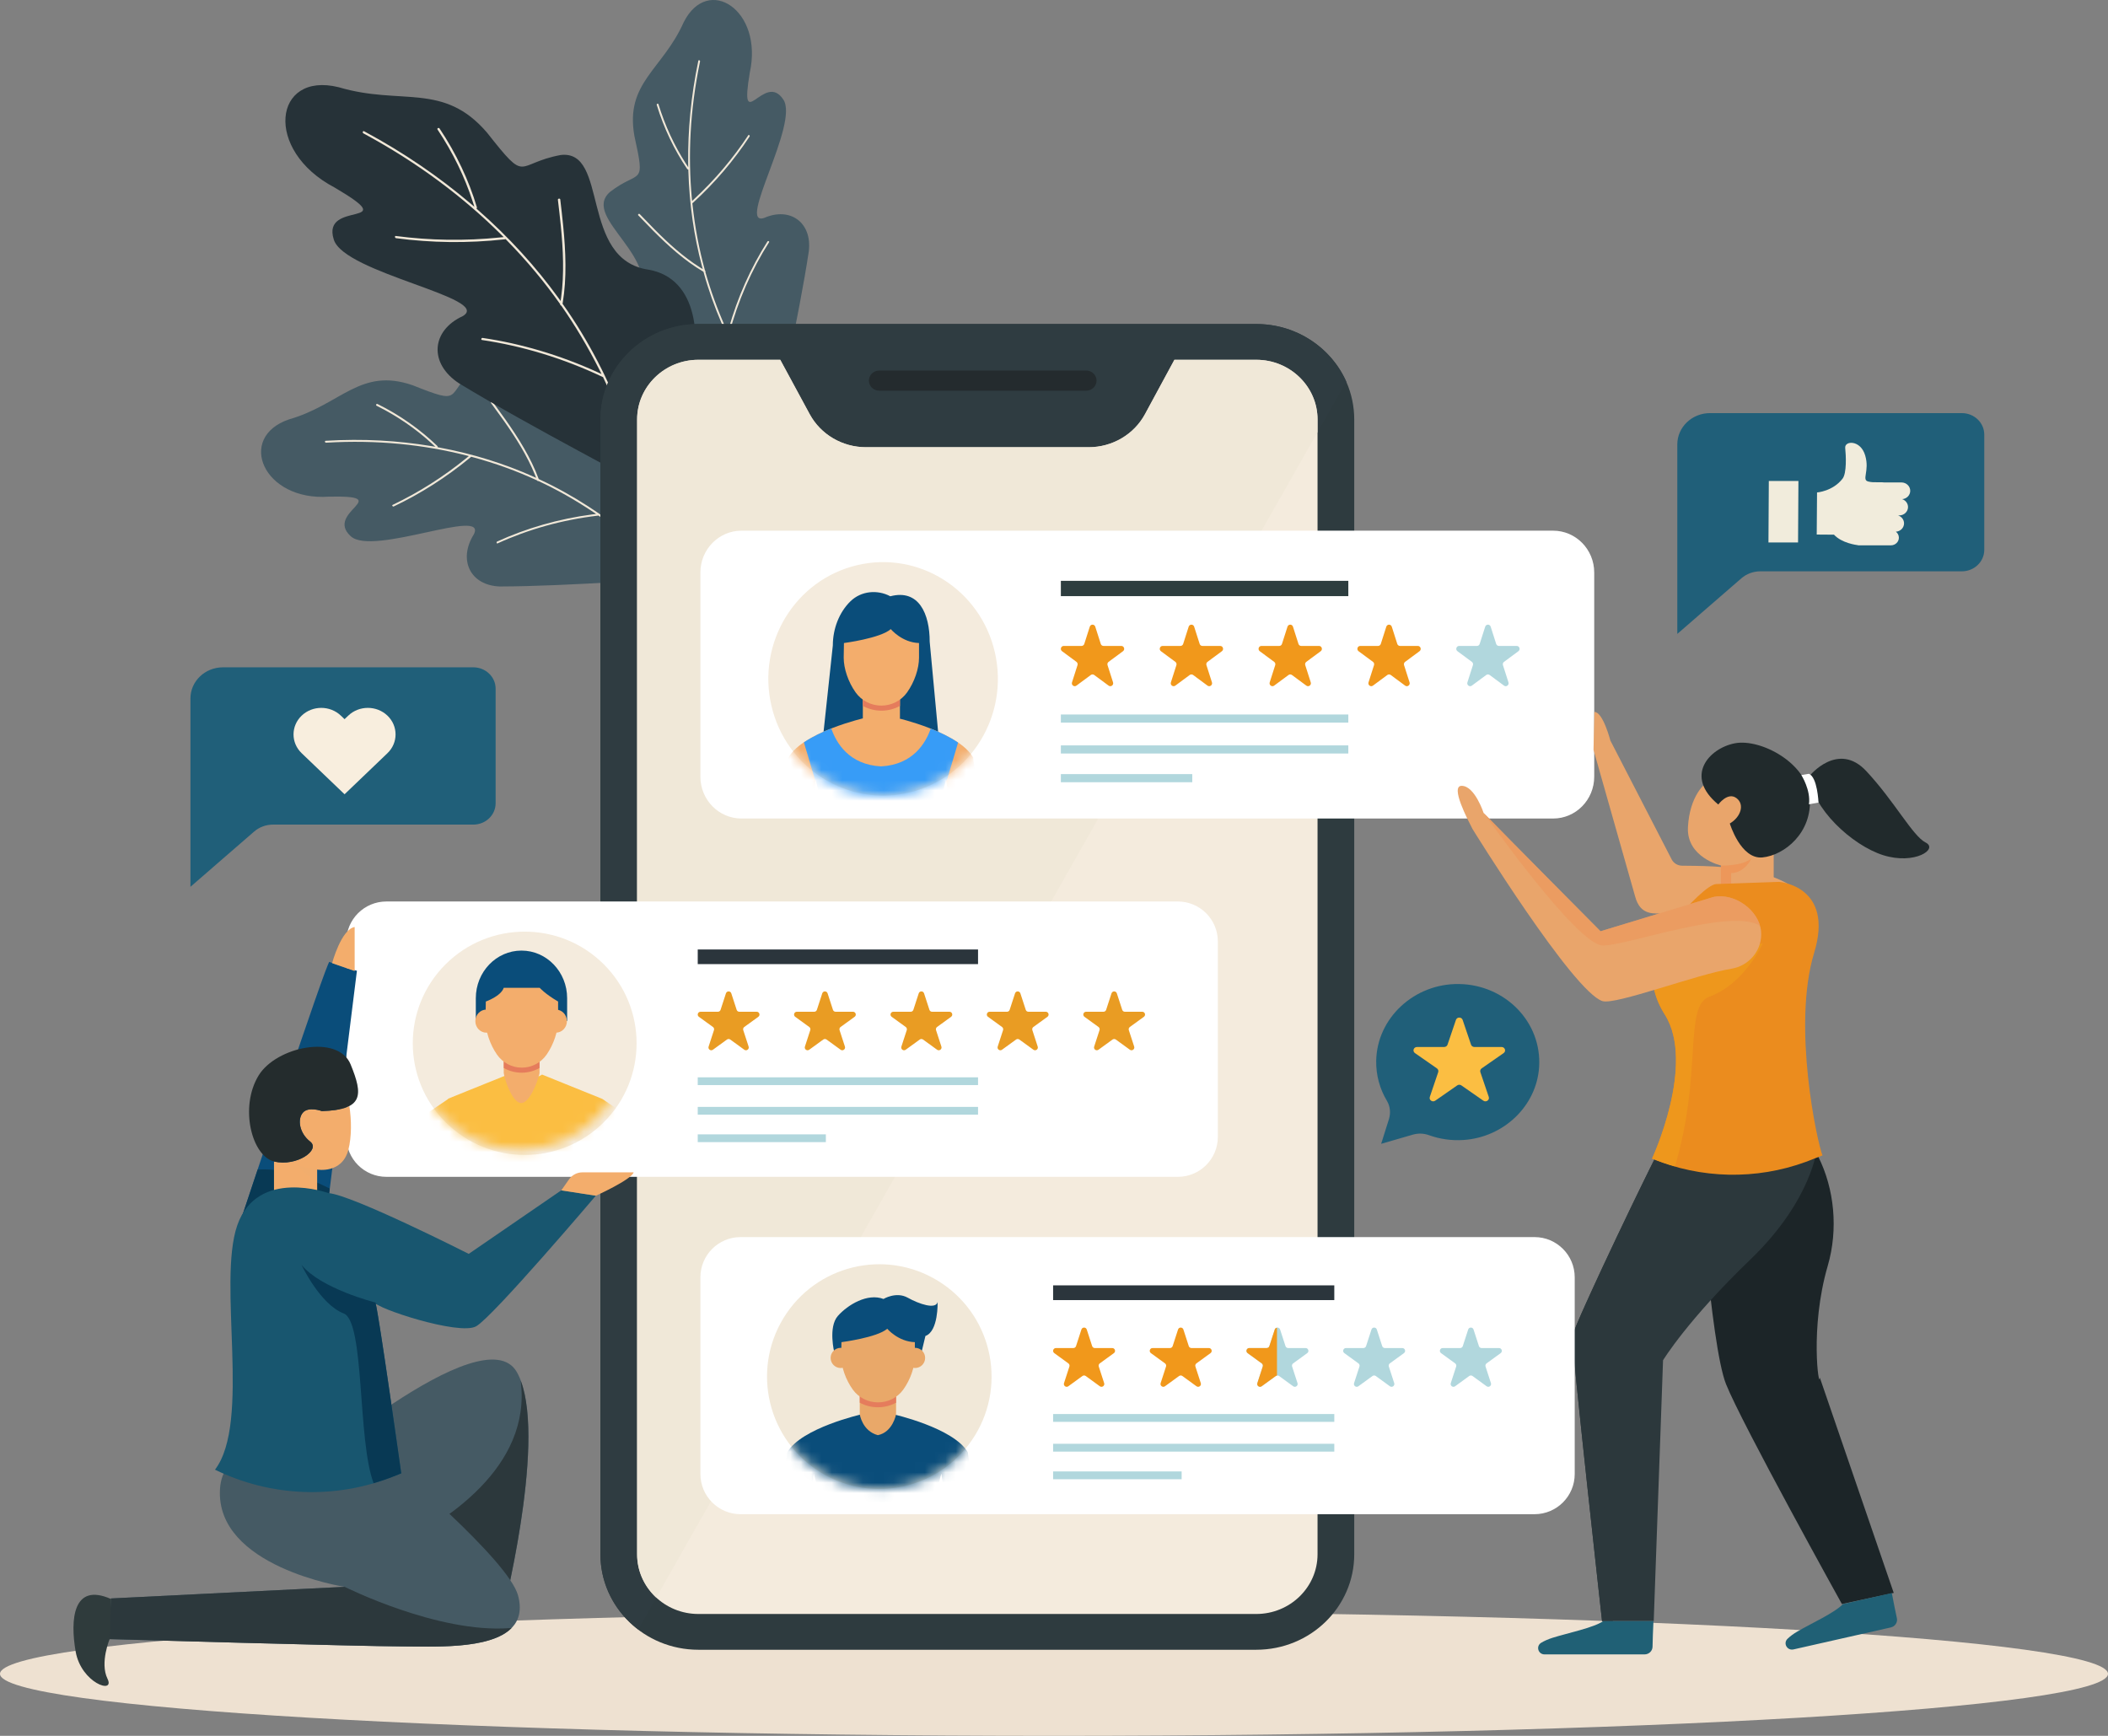 <svg width="204" height="168" viewBox="0 0 204 168" fill="none" xmlns="http://www.w3.org/2000/svg">
<rect x="0" y="0" width="204" height="168" fill="#808080" stroke="none"/>
<path d="M204 162C204 158.687 158.333 156 102 156C45.667 156 0 158.686 0 162C0 165.314 45.667 168 102 168C158.333 168 204 165.314 204 162Z" fill="#EEE1D1"/>
<path d="M75.248 40.29C75.273 40.257 70.947 39.986 67.021 38.095C63.11 36.33 59.599 32.944 61.584 29.601C64.518 25.02 56.175 21.14 59.012 18.592C61.9 16.333 62.505 18.203 61.393 13.152C60.477 7.995 64.12 6.757 66.169 2.144C68.511 -2.497 73.892 0.975 72.56 7.031C71.513 13.28 73.989 6.825 75.81 9.643C77.361 11.97 71.25 21.998 73.954 21.09C76.453 19.994 78.606 21.521 78.272 24.322C77.299 30.774 75.125 40.162 75.248 40.29Z" fill="#455A64"/>
<path d="M77.232 42.928C77.203 42.929 77.18 42.918 77.158 42.894C73.802 39.073 69.977 33.19 68.092 26.355C68.087 26.337 68.082 26.319 68.077 26.302C68.062 26.293 68.046 26.283 68.031 26.274C66.281 25.247 64.696 23.822 63.22 22.336C62.733 21.846 62.25 21.345 61.768 20.842C61.74 20.813 61.735 20.789 61.752 20.758C61.775 20.712 61.83 20.679 61.878 20.699C61.889 20.704 61.901 20.712 61.912 20.724C62.383 21.215 62.854 21.706 63.33 22.185C64.69 23.556 66.145 24.879 67.74 25.881C67.829 25.937 67.917 25.992 68.006 26.047C67.978 25.943 67.95 25.839 67.922 25.734C67.167 22.857 66.711 19.817 66.615 16.508C66.614 16.478 66.613 16.449 66.613 16.42L66.537 16.386C66.52 16.378 66.512 16.371 66.504 16.36C65.254 14.514 64.247 12.414 63.557 10.158C63.545 10.118 63.551 10.089 63.577 10.065C63.609 10.033 63.66 10.024 63.692 10.044C63.707 10.055 63.718 10.071 63.726 10.096C64.357 12.162 65.259 14.101 66.371 15.829C66.449 15.95 66.527 16.07 66.605 16.189C66.602 16.043 66.6 15.898 66.598 15.752C66.566 12.622 66.855 9.366 67.58 5.884C67.589 5.842 67.607 5.835 67.614 5.832C67.639 5.82 67.678 5.827 67.707 5.848C67.741 5.872 67.754 5.907 67.745 5.952C66.76 10.699 66.576 15.097 66.952 19.192C66.96 19.278 66.968 19.364 66.977 19.45C67.037 19.394 67.098 19.337 67.159 19.281C69.208 17.382 70.951 15.307 72.419 13.084C72.436 13.058 72.453 13.046 72.488 13.064C72.517 13.079 72.542 13.109 72.55 13.14C72.558 13.168 72.553 13.193 72.537 13.218C71.019 15.523 69.207 17.668 67.063 19.625C67.043 19.641 67.023 19.657 67.003 19.673C67.006 19.698 67.008 19.724 67.011 19.749C67.256 22.044 67.663 24.142 68.214 26.142C68.218 26.154 68.221 26.166 68.224 26.178C68.233 26.186 68.241 26.195 68.25 26.203C68.272 26.226 68.279 26.253 68.271 26.287C68.268 26.298 68.265 26.311 68.262 26.322C68.265 26.334 68.269 26.346 68.272 26.358C68.771 28.12 69.417 29.931 70.278 31.855C70.325 31.96 70.372 32.065 70.42 32.17C70.45 32.06 70.481 31.951 70.511 31.841C71.378 28.752 72.67 25.883 74.269 23.371C74.292 23.335 74.325 23.322 74.368 23.334C74.4 23.343 74.427 23.364 74.436 23.387C74.441 23.398 74.444 23.415 74.426 23.444C72.744 26.088 71.408 29.116 70.547 32.37C70.543 32.386 70.539 32.401 70.535 32.417C70.541 32.432 70.548 32.447 70.555 32.462C72.122 35.792 74.209 39.201 77.312 42.803C77.341 42.836 77.333 42.855 77.329 42.865C77.313 42.898 77.272 42.925 77.232 42.928Z" fill="#F1E8D8"/>
<path d="M65.102 56.07C65.064 56.092 65.526 51.504 64.275 47.085C63.15 42.7 60.314 38.484 56.586 40.05C51.443 42.419 48.927 33.05 45.861 35.633C43.079 38.315 44.873 39.242 39.939 37.288C34.866 35.522 32.991 39.157 27.965 40.59C22.861 42.328 25.467 48.522 31.834 48.067C38.349 47.94 31.381 49.535 33.93 51.887C36.025 53.88 47.233 49.021 45.852 51.721C44.317 54.175 45.498 56.676 48.395 56.761C55.103 56.744 64.993 55.921 65.102 56.07Z" fill="#455A64"/>
<path d="M67.437 58.572C67.444 58.543 67.436 58.516 67.415 58.49C64.111 54.367 58.796 49.434 52.186 46.388C52.169 46.38 52.152 46.372 52.135 46.364C52.128 46.347 52.122 46.329 52.115 46.312C51.371 44.313 50.195 42.425 48.939 40.643C48.525 40.055 48.099 39.471 47.671 38.885C47.647 38.851 47.624 38.843 47.588 38.855C47.539 38.872 47.495 38.925 47.508 38.978C47.511 38.991 47.518 39.004 47.527 39.017C47.946 39.589 48.362 40.16 48.768 40.735C49.927 42.377 51.021 44.112 51.766 45.945C51.807 46.046 51.849 46.148 51.889 46.25C51.788 46.204 51.687 46.158 51.586 46.113C48.796 44.872 45.791 43.919 42.452 43.302C42.422 43.297 42.393 43.291 42.364 43.286L42.343 43.201C42.337 43.183 42.332 43.173 42.321 43.163C40.662 41.562 38.703 40.177 36.533 39.101C36.495 39.082 36.465 39.084 36.436 39.107C36.399 39.136 36.382 39.189 36.396 39.224C36.404 39.242 36.419 39.256 36.442 39.268C38.43 40.253 40.243 41.503 41.806 42.94C41.915 43.041 42.023 43.141 42.131 43.242C41.983 43.216 41.836 43.191 41.689 43.167C38.521 42.645 35.17 42.442 31.516 42.661C31.472 42.664 31.461 42.682 31.457 42.688C31.441 42.713 31.442 42.755 31.458 42.789C31.477 42.829 31.51 42.847 31.556 42.845C36.538 42.549 41.029 43.042 45.117 44.075C45.203 44.096 45.288 44.118 45.374 44.141C45.307 44.196 45.24 44.251 45.172 44.305C42.897 46.163 40.497 47.67 37.993 48.867C37.964 48.881 37.949 48.897 37.961 48.936C37.971 48.969 37.998 48.999 38.028 49.014C38.054 49.026 38.081 49.026 38.109 49.012C40.705 47.776 43.187 46.206 45.537 44.259C45.557 44.24 45.576 44.222 45.596 44.203C45.621 44.209 45.646 44.216 45.671 44.223C47.957 44.838 50.015 45.593 51.949 46.483C51.961 46.489 51.972 46.494 51.983 46.499C51.99 46.51 51.998 46.52 52.005 46.53C52.023 46.557 52.05 46.568 52.085 46.565C52.098 46.564 52.11 46.562 52.123 46.561C52.134 46.567 52.146 46.572 52.157 46.577C53.86 47.375 55.586 48.337 57.39 49.541C57.489 49.607 57.587 49.673 57.685 49.739C57.569 49.754 57.453 49.769 57.337 49.784C54.057 50.213 50.928 51.124 48.109 52.412C48.068 52.43 48.05 52.464 48.054 52.511C48.058 52.545 48.075 52.577 48.097 52.591C48.106 52.597 48.124 52.603 48.156 52.589C51.123 51.234 54.42 50.302 57.868 49.904C57.884 49.902 57.901 49.9 57.917 49.898C57.931 49.908 57.945 49.918 57.959 49.927C61.069 52.093 64.171 54.815 67.296 58.637C67.324 58.672 67.345 58.666 67.355 58.664C67.392 58.653 67.428 58.614 67.437 58.572Z" fill="#F1E8D8"/>
<path d="M62.172 47.053C62.12 47.05 65.302 42.893 66.608 37.812C68.025 32.845 67.566 26.953 62.778 26.103C56.047 25.132 58.959 14.445 54.256 15.002C49.791 15.836 51.105 17.876 47.139 12.845C42.917 7.908 38.831 10.242 32.772 8.44C26.455 6.881 25.508 14.545 32.38 18.149C39.212 22.166 31.046 19.286 32.303 23.187C33.302 26.451 47.791 28.861 44.768 30.602C41.729 32.007 41.481 35.182 44.435 37.107C51.404 41.352 62.147 46.839 62.172 47.053Z" fill="#263238"/>
<path d="M63.12 50.965C63.145 50.94 63.153 50.909 63.146 50.871C62.148 44.773 59.542 36.61 54.481 29.455C54.468 29.436 54.455 29.418 54.441 29.399C54.445 29.378 54.448 29.356 54.452 29.335C54.858 26.924 54.75 24.346 54.498 21.819C54.415 20.986 54.318 20.148 54.219 19.308C54.213 19.26 54.194 19.237 54.151 19.227C54.09 19.212 54.012 19.236 53.995 19.295C53.99 19.309 53.989 19.326 53.991 19.345C54.089 20.166 54.184 20.985 54.266 21.799C54.499 24.129 54.613 26.508 54.306 28.757C54.289 28.882 54.272 29.007 54.254 29.131C54.177 29.022 54.098 28.914 54.02 28.806C51.859 25.829 49.303 22.996 46.203 20.276C46.175 20.252 46.148 20.228 46.121 20.204L46.149 20.108C46.155 20.087 46.154 20.073 46.15 20.057C45.372 17.45 44.157 14.863 42.54 12.44C42.512 12.397 42.479 12.38 42.435 12.383C42.38 12.388 42.331 12.428 42.325 12.472C42.322 12.494 42.329 12.517 42.347 12.543C43.828 14.762 44.973 17.127 45.747 19.514C45.801 19.68 45.854 19.847 45.906 20.013C45.768 19.895 45.63 19.777 45.491 19.659C42.512 17.14 39.157 14.814 35.237 12.704C35.191 12.679 35.169 12.689 35.16 12.693C35.129 12.708 35.105 12.748 35.102 12.791C35.099 12.842 35.121 12.881 35.171 12.908C40.512 15.787 44.88 19.119 48.512 22.718C48.588 22.794 48.664 22.869 48.74 22.946C48.637 22.956 48.535 22.966 48.433 22.977C44.98 23.333 41.602 23.271 38.299 22.839C38.261 22.834 38.236 22.84 38.226 22.885C38.217 22.924 38.227 22.97 38.25 23.004C38.27 23.032 38.298 23.048 38.335 23.053C41.755 23.503 45.254 23.559 48.84 23.162C48.871 23.157 48.903 23.151 48.934 23.145C48.956 23.168 48.978 23.19 49 23.213C51.009 25.262 52.699 27.302 54.18 29.395C54.189 29.407 54.198 29.419 54.206 29.432C54.208 29.446 54.209 29.46 54.21 29.476C54.214 29.513 54.235 29.542 54.273 29.56C54.287 29.567 54.301 29.574 54.315 29.581C54.324 29.594 54.332 29.606 54.341 29.619C55.637 31.475 56.861 33.504 58.023 35.819C58.086 35.945 58.15 36.072 58.212 36.198C58.083 36.138 57.954 36.079 57.825 36.02C54.169 34.352 50.387 33.247 46.704 32.706C46.651 32.698 46.613 32.718 46.59 32.768C46.573 32.803 46.572 32.845 46.586 32.871C46.593 32.884 46.607 32.901 46.649 32.907C50.526 33.479 54.494 34.67 58.304 36.475C58.323 36.484 58.341 36.492 58.359 36.501C58.367 36.519 58.377 36.537 58.385 36.555C60.335 40.632 61.948 45.244 62.938 50.936C62.947 50.988 62.972 50.996 62.984 51C63.026 51.015 63.086 50.999 63.12 50.965Z" fill="#F1E8D8"/>
<path d="M121.574 31.361H67.584C62.347 31.361 58.102 35.497 58.102 40.599V150.429C58.102 155.531 62.347 159.667 67.584 159.667H121.574C126.811 159.667 131.056 155.531 131.056 150.429V40.598C131.056 35.496 126.811 31.361 121.574 31.361Z" fill="#2E3B3F"/>
<path d="M121.581 31.361H67.592C62.355 31.361 58.109 35.497 58.109 40.599V150.429C58.109 153.389 59.545 156.018 61.769 157.709L130.284 36.933C128.828 33.656 125.481 31.361 121.581 31.361Z" fill="#2F3C41"/>
<path d="M105.117 35.861H85.087C84.537 35.861 84.086 36.3 84.086 36.837C84.086 37.373 84.537 37.812 85.087 37.812H105.117C105.668 37.812 106.118 37.373 106.118 36.837C106.118 36.3 105.667 35.861 105.117 35.861Z" fill="#242B2E"/>
<path d="M121.575 34.822H113.653L110.803 40.085C109.737 42.052 107.642 43.283 105.358 43.283H83.802C81.519 43.283 79.424 42.052 78.358 40.085L75.508 34.822H67.585C64.316 34.822 61.656 37.414 61.656 40.598V150.429C61.656 153.614 64.316 156.205 67.585 156.205H121.575C124.845 156.205 127.504 153.614 127.504 150.429V40.598C127.504 37.414 124.845 34.822 121.575 34.822Z" fill="#F4EBDD"/>
<path opacity="0.85" d="M127.505 40.599V41.818L63.511 154.623C62.37 153.564 61.656 152.078 61.656 150.426V40.599C61.656 37.413 64.318 34.82 67.583 34.82H75.508L78.356 40.086C79.426 42.054 81.517 43.283 83.805 43.283H105.361C107.644 43.283 109.735 42.054 110.805 40.086L113.653 34.82H121.577C124.843 34.82 127.505 37.413 127.505 40.599Z" fill="#F0E8D7"/>
<path d="M150.303 51.36H71.757C69.561 51.36 67.781 53.171 67.781 55.404V75.175C67.781 77.408 69.561 79.219 71.757 79.219H150.303C152.499 79.219 154.279 77.408 154.279 75.175V55.404C154.278 53.17 152.499 51.36 150.303 51.36Z" fill="white"/>
<path d="M105.993 60.651L106.526 62.319C106.563 62.436 106.67 62.515 106.79 62.515H108.514C108.783 62.515 108.895 62.865 108.677 63.026L107.282 64.057C107.185 64.129 107.144 64.257 107.181 64.373L107.714 66.041C107.797 66.301 107.504 66.518 107.286 66.357L105.891 65.326C105.794 65.254 105.662 65.254 105.564 65.326L104.17 66.357C103.952 66.518 103.659 66.302 103.742 66.041L104.275 64.373C104.312 64.257 104.271 64.129 104.174 64.057L102.779 63.026C102.561 62.865 102.673 62.515 102.942 62.515H104.667C104.787 62.515 104.893 62.436 104.931 62.319L105.464 60.651C105.548 60.391 105.91 60.391 105.993 60.651Z" fill="#F1981B"/>
<path d="M115.563 60.651L116.096 62.319C116.133 62.436 116.24 62.515 116.36 62.515H118.084C118.354 62.515 118.465 62.865 118.247 63.026L116.853 64.057C116.755 64.129 116.715 64.257 116.752 64.373L117.285 66.041C117.367 66.301 117.075 66.518 116.857 66.357L115.462 65.326C115.364 65.254 115.233 65.254 115.135 65.326L113.74 66.357C113.523 66.518 113.23 66.302 113.313 66.041L113.845 64.373C113.882 64.257 113.842 64.129 113.745 64.057L112.349 63.026C112.132 62.865 112.244 62.515 112.512 62.515H114.236C114.357 62.515 114.464 62.436 114.501 62.319L115.033 60.651C115.118 60.391 115.48 60.391 115.563 60.651Z" fill="#F1981B"/>
<path d="M125.126 60.651L125.658 62.319C125.696 62.436 125.802 62.515 125.923 62.515H127.647C127.916 62.515 128.029 62.865 127.81 63.026L126.415 64.057C126.318 64.129 126.277 64.257 126.314 64.373L126.847 66.041C126.93 66.301 126.637 66.518 126.42 66.357L125.024 65.326C124.927 65.254 124.795 65.254 124.698 65.326L123.303 66.357C123.085 66.518 122.792 66.302 122.875 66.041L123.408 64.373C123.445 64.257 123.404 64.129 123.307 64.057L121.912 63.026C121.694 62.865 121.806 62.515 122.075 62.515H123.799C123.92 62.515 124.026 62.436 124.063 62.319L124.596 60.651C124.68 60.391 125.043 60.391 125.126 60.651Z" fill="#F1981B"/>
<path d="M134.688 60.651L135.22 62.319C135.258 62.436 135.364 62.515 135.484 62.515H137.209C137.478 62.515 137.59 62.865 137.372 63.026L135.977 64.057C135.88 64.129 135.839 64.257 135.876 64.373L136.409 66.041C136.492 66.301 136.199 66.518 135.982 66.357L134.586 65.326C134.489 65.254 134.357 65.254 134.26 65.326L132.865 66.357C132.648 66.518 132.354 66.302 132.438 66.041L132.97 64.373C133.007 64.257 132.967 64.129 132.87 64.057L131.474 63.026C131.257 62.865 131.369 62.515 131.637 62.515H133.362C133.482 62.515 133.589 62.436 133.626 62.319L134.159 60.651C134.243 60.391 134.605 60.391 134.688 60.651Z" fill="#F1981B"/>
<path d="M144.259 60.651L144.791 62.319C144.828 62.436 144.935 62.515 145.056 62.515H146.78C147.049 62.515 147.161 62.865 146.943 63.026L145.548 64.057C145.45 64.129 145.41 64.257 145.447 64.373L145.98 66.041C146.063 66.301 145.77 66.518 145.552 66.357L144.157 65.326C144.06 65.254 143.928 65.254 143.831 65.326L142.435 66.357C142.218 66.518 141.925 66.302 142.008 66.041L142.541 64.373C142.578 64.257 142.537 64.129 142.44 64.057L141.045 63.026C140.827 62.865 140.939 62.515 141.208 62.515H142.932C143.052 62.515 143.159 62.436 143.196 62.319L143.729 60.651C143.814 60.391 144.176 60.391 144.259 60.651Z" fill="#B1D7DD"/>
<path d="M130.483 69.15H102.664V69.936H130.483V69.15Z" fill="#B1D7DD"/>
<path d="M130.483 56.214H102.664V57.695H130.483V56.214Z" fill="#2D3D3F"/>
<path d="M130.483 72.141H102.664V72.926H130.483V72.141Z" fill="#B1D7DD"/>
<path d="M115.38 74.92H102.664V75.706H115.38V74.92Z" fill="#B1D7DD"/>
<path d="M87.992 76.701C93.964 75.279 97.673 69.203 96.276 63.128C94.879 57.053 88.904 53.281 82.931 54.702C76.959 56.123 73.25 62.2 74.647 68.275C76.044 74.349 82.019 78.122 87.992 76.701Z" fill="#F4EBDD"/>
<mask id="mask0_674_1764" style="mask-type:luminance" maskUnits="userSpaceOnUse" x="74" y="54" width="23" height="24">
<path d="M87.976 76.704C93.949 75.282 97.658 69.206 96.26 63.131C94.863 57.056 88.888 53.284 82.916 54.705C76.943 56.126 73.234 62.203 74.632 68.278C76.029 74.352 82.003 78.125 87.976 76.704Z" fill="white"/>
</mask>
<g mask="url(#mask0_674_1764)">
<path d="M90.946 72.549L89.971 62.111C89.971 59.438 88.939 56.979 86.158 57.709C84.901 57.039 83.336 57.194 82.308 58.189C81.22 59.243 80.597 60.845 80.597 62.461L79.508 72.608L90.946 72.549Z" fill="#0A4D7A"/>
<path d="M87.092 67.188V69.486C87.092 69.486 86.777 71.282 85.29 71.585C83.74 71.172 83.5 69.486 83.5 69.486V67.188H87.092Z" fill="#F3AD6C"/>
<path d="M87.092 66.858V68.321C86.548 68.62 85.931 68.781 85.296 68.781C84.661 68.781 84.045 68.62 83.5 68.321V66.858H87.092Z" fill="#E57C5C"/>
<path d="M88.936 62.234C87.285 62.187 86.204 60.887 86.204 60.887C85.198 61.777 81.672 62.234 81.672 62.234L81.648 63.649C81.648 64.716 82.091 66.012 82.799 67.009C83.376 67.82 84.309 68.29 85.293 68.29C86.277 68.29 87.21 67.82 87.786 67.009C88.495 66.012 88.937 64.716 88.937 63.649L88.936 62.234Z" fill="#F3AD6C"/>
<path d="M94.172 73.307C92.765 70.846 86.808 69.485 86.808 69.485L85.243 70.096L83.676 69.485C83.676 69.485 77.719 70.845 76.312 73.307L74.586 86.574L77.326 86.531L78.93 75.454C78.93 75.454 79.943 79.032 79.886 81.121C79.83 83.21 79.191 86.664 79.191 86.664H85.083H85.402H91.295C91.295 86.664 90.655 83.21 90.599 81.121C90.543 79.032 91.556 75.454 91.556 75.454L93.16 86.531L95.9 86.574L94.172 73.307Z" fill="#F3AD6C"/>
<path d="M90.068 70.516C89.593 71.897 88.366 74.008 85.26 74.173C82.145 74.008 80.919 71.883 80.447 70.503C79.537 70.861 78.587 71.312 77.797 71.847L78.867 75.454C78.884 75.481 78.899 75.517 78.915 75.548L78.928 75.454C78.928 75.454 78.973 75.612 79.04 75.872C79.052 75.912 79.062 75.955 79.073 75.998C79.351 77.077 79.928 79.529 79.885 81.122C79.829 83.211 79.189 86.665 79.189 86.665H85.082H85.401H91.293C91.293 86.665 90.654 83.211 90.598 81.122C90.542 79.032 91.555 75.454 91.555 75.454L91.577 75.607C91.602 75.553 91.626 75.499 91.653 75.454L92.718 71.869C91.93 71.33 90.981 70.877 90.068 70.516Z" fill="#379CF7"/>
</g>
<path d="M162.767 83.784C162.353 83.775 161.976 83.55 161.784 83.193L155.842 71.672C155.842 71.672 155.131 68.901 154.295 68.901L154.211 72.568L158.23 86.733C158.463 87.618 158.937 88.375 160.149 88.403C162.619 88.459 167.135 89.23 170.079 89.982C173.09 90.751 175.623 89.963 175.623 89.963C175.811 83.486 165.299 83.839 162.767 83.784Z" fill="#E9A56B"/>
<path d="M171.648 82.336V85.611H166.543V83.766C166.543 83.766 163.186 82.994 163.35 80.042C163.513 77.09 164.935 75.66 165.704 75.432C166.473 75.205 170.179 76.658 170.249 76.84C170.319 77.022 170.716 80.156 170.716 80.156L171.648 82.336Z" fill="#E9A56B"/>
<path d="M166.286 77.863C166.286 77.863 167.19 76.62 168.033 77.235C168.876 77.851 168.455 79.083 167.401 79.699C167.401 79.699 168.454 83.189 170.562 82.984C172.67 82.779 175.376 80.61 175.143 77.227C174.91 73.844 170.374 71.462 167.894 71.936C165.4 72.413 162.952 75.115 166.286 77.863Z" fill="#212A2C"/>
<path d="M175.117 75.092C175.117 75.092 177.868 71.686 180.618 74.638C183.369 77.59 185.094 80.906 186.353 81.542C187.612 82.177 185.281 83.721 182.25 82.768C179.22 81.814 175.303 78.181 175.117 75.092Z" fill="#212A2C"/>
<path d="M166.539 85.612V83.768C166.539 83.768 168.626 83.847 169.513 83.061C169.513 83.061 168.891 84.467 167.526 84.506V85.612H166.539Z" fill="#ED975A"/>
<path d="M164.303 111.814C164.303 111.814 165.506 130.132 167.037 133.966C168.568 137.8 178.249 155.242 178.249 155.242L183.265 154.166L176.112 133.327C176.057 134.605 175.107 128.597 176.877 122.517C177.915 118.949 177.515 115.056 175.963 111.945L163.43 111.813" fill="#1C2528"/>
<path d="M175.863 111.041C175.863 111.041 175.393 116.131 169.385 121.905C163.318 127.735 160.94 131.649 160.94 131.649L160.038 156.89H155.036C155.036 156.89 152.084 130.291 152.166 129.333C152.248 128.375 160.53 111.041 161.513 109.524C162.498 108.006 175.863 111.041 175.863 111.041Z" fill="#2C383C"/>
<path d="M172.174 85.349C172.174 85.349 177.539 85.739 175.563 92.218C173.404 99.301 175.879 110.652 176.371 111.824L174.763 112.448C169.944 114.212 164.612 114.1 159.875 112.135C159.875 112.135 164.139 102.975 161.105 98.183C159.154 95.1 159.729 91.99 162.007 89.236C163.483 87.453 165.344 85.594 166.079 85.561L172.174 85.349Z" fill="#EB8C1E"/>
<path d="M155.037 156.894H156.094L153.953 129.529C154.307 128.958 155.531 126.773 159.243 119.812C160.536 117.389 161.441 115.074 162.088 112.903C161.415 112.714 160.749 112.488 160.095 112.225C157.444 117.529 152.231 128.577 152.166 129.336C152.082 130.292 155.037 156.894 155.037 156.894Z" fill="#2C383C"/>
<path d="M165.426 96.459C162.92 97.363 164.782 103.848 162.088 112.9C161.339 112.687 160.6 112.435 159.875 112.134C159.875 112.134 164.139 102.975 161.105 98.182C160.144 96.663 159.798 95.137 159.965 93.65L170.599 91.296C170.599 91.296 168.833 95.23 165.426 96.459Z" fill="#EE971C"/>
<path d="M142.502 80.234C142.502 80.234 152.236 95.993 155.078 96.889C156.341 97.287 164.213 94.292 167.534 93.76C169.329 93.473 170.591 91.884 170.425 90.12C170.234 88.097 167.853 86.377 165.816 86.812L154.889 90.129C154.889 90.129 145.636 80.808 143.575 78.677C143.575 78.677 142.721 76.055 141.451 76.055C140.315 76.055 142.04 79.333 142.502 80.234Z" fill="#E9A56B"/>
<path d="M150.257 158.506C151.637 158.069 154.219 157.537 155.154 156.896H160.011C159.963 157.844 159.937 158.765 159.924 159.378C159.916 159.79 159.571 160.117 159.148 160.117H149.477C148.844 160.117 148.614 159.31 149.153 158.987C149.434 158.819 149.794 158.653 150.257 158.506Z" fill="#206075"/>
<path d="M173.951 157.894C175.194 157.164 177.585 156.077 178.347 155.246L183.079 154.177C183.252 155.111 183.441 156.014 183.57 156.614C183.657 157.017 183.397 157.412 182.986 157.505L173.565 159.634C172.949 159.774 172.537 159.039 172.987 158.606C173.221 158.38 173.534 158.139 173.951 157.894Z" fill="#206075"/>
<path opacity="0.58" d="M155.083 91.505C157.372 91.559 167.607 87.819 170.326 89.606C169.824 87.818 167.681 86.414 165.82 86.812L154.892 90.128C154.892 90.128 145.639 80.807 143.578 78.677C143.578 78.677 152.595 91.445 155.083 91.505Z" fill="#ED975A"/>
<path d="M175.043 74.891L174.328 75.016C174.328 75.016 175.252 76.476 175.059 77.842L175.983 77.674C175.983 77.674 175.886 75.184 175.043 74.891Z" fill="white"/>
<path d="M113.98 87.248H37.392C35.251 87.248 33.516 88.98 33.516 91.116V110.029C33.516 112.165 35.251 113.897 37.392 113.897H113.981C116.122 113.897 117.857 112.165 117.857 110.029V91.116C117.857 88.98 116.121 87.248 113.98 87.248Z" fill="white"/>
<path d="M70.77 96.138L71.289 97.733C71.326 97.845 71.43 97.92 71.547 97.92H73.228C73.49 97.92 73.599 98.255 73.387 98.409L72.026 99.395C71.931 99.464 71.892 99.586 71.928 99.698L72.447 101.293C72.528 101.542 72.243 101.749 72.03 101.596L70.671 100.609C70.575 100.541 70.447 100.541 70.352 100.609L68.992 101.596C68.78 101.749 68.494 101.543 68.575 101.293L69.094 99.698C69.13 99.586 69.091 99.464 68.996 99.395L67.635 98.409C67.423 98.255 67.532 97.92 67.794 97.92H69.475C69.593 97.92 69.697 97.845 69.733 97.733L70.253 96.138C70.336 95.889 70.689 95.889 70.77 96.138Z" fill="#E99C23"/>
<path d="M80.089 96.138L80.608 97.733C80.644 97.845 80.748 97.92 80.866 97.92H82.547C82.809 97.92 82.918 98.255 82.706 98.409L81.346 99.395C81.251 99.464 81.211 99.586 81.248 99.698L81.767 101.293C81.848 101.542 81.562 101.749 81.35 101.596L79.99 100.609C79.895 100.541 79.766 100.541 79.671 100.609L78.311 101.596C78.099 101.749 77.813 101.543 77.895 101.293L78.414 99.698C78.45 99.586 78.411 99.464 78.316 99.395L76.956 98.409C76.744 98.255 76.853 97.92 77.115 97.92H78.796C78.913 97.92 79.017 97.845 79.054 97.733L79.573 96.138C79.654 95.889 80.007 95.889 80.089 96.138Z" fill="#E99C23"/>
<path d="M89.424 96.138L89.944 97.733C89.98 97.845 90.084 97.92 90.201 97.92H91.883C92.145 97.92 92.254 98.255 92.042 98.409L90.682 99.395C90.587 99.464 90.547 99.586 90.584 99.698L91.103 101.293C91.184 101.542 90.898 101.749 90.686 101.596L89.326 100.609C89.231 100.541 89.102 100.541 89.008 100.609L87.648 101.596C87.436 101.749 87.15 101.543 87.231 101.293L87.751 99.698C87.787 99.586 87.747 99.464 87.652 99.395L86.292 98.409C86.08 98.255 86.189 97.92 86.451 97.92H88.132C88.25 97.92 88.353 97.845 88.39 97.733L88.909 96.138C88.99 95.889 89.343 95.889 89.424 96.138Z" fill="#E99C23"/>
<path d="M98.746 96.138L99.266 97.733C99.302 97.845 99.406 97.92 99.523 97.92H101.205C101.467 97.92 101.576 98.255 101.364 98.409L100.003 99.395C99.908 99.464 99.869 99.586 99.905 99.698L100.424 101.293C100.506 101.542 100.22 101.749 100.008 101.596L98.647 100.609C98.552 100.541 98.424 100.541 98.329 100.609L96.968 101.596C96.756 101.749 96.47 101.543 96.552 101.293L97.071 99.698C97.107 99.586 97.067 99.464 96.972 99.395L95.612 98.409C95.4 98.255 95.509 97.92 95.771 97.92H97.453C97.57 97.92 97.674 97.845 97.71 97.733L98.23 96.138C98.312 95.889 98.665 95.889 98.746 96.138Z" fill="#E99C23"/>
<path d="M108.081 96.138L108.601 97.733C108.637 97.845 108.741 97.92 108.859 97.92H110.54C110.802 97.92 110.911 98.255 110.699 98.409L109.339 99.395C109.244 99.464 109.204 99.586 109.24 99.698L109.76 101.293C109.841 101.542 109.555 101.749 109.343 101.596L107.983 100.609C107.888 100.541 107.759 100.541 107.664 100.609L106.304 101.596C106.092 101.749 105.806 101.543 105.887 101.293L106.406 99.698C106.442 99.586 106.403 99.464 106.308 99.395L104.948 98.409C104.736 98.255 104.845 97.92 105.107 97.92H106.788C106.905 97.92 107.01 97.845 107.046 97.733L107.565 96.138C107.647 95.889 108 95.889 108.081 96.138Z" fill="#E99C23"/>
<path d="M94.649 104.266H67.523V105.017H94.649V104.266Z" fill="#B1D7DD"/>
<path d="M94.649 91.893H67.523V93.309H94.649V91.893Z" fill="#2B353C"/>
<path d="M94.649 107.128H67.523V107.88H94.649V107.128Z" fill="#B1D7DD"/>
<path d="M79.922 109.785H67.523V110.537H79.922V109.785Z" fill="#B1D7DD"/>
<path d="M58.434 108.612C62.663 104.393 62.663 97.551 58.434 93.331C54.205 89.111 47.348 89.111 43.118 93.331C38.889 97.551 38.889 104.393 43.118 108.612C47.348 112.832 54.205 112.832 58.434 108.612Z" fill="#F4EBDD"/>
<path d="M28.422 143.173C28.422 143.173 46.787 127.12 50.018 132.796C53.248 138.472 48.487 156.831 48.487 156.831L28.422 143.173Z" fill="#455A64"/>
<path d="M38.055 149.734L48.483 156.832C48.483 156.832 52.835 140.039 50.385 133.612C51.505 142.064 42.911 147.416 38.055 149.734Z" fill="#2C383C"/>
<path d="M37.832 141.458C37.832 141.458 49.205 150.978 50.132 154.407C51.634 159.965 42.727 159.344 38.88 159.344C35.033 159.344 10.516 158.636 10.516 158.636L10.737 154.702L33.353 153.579C33.353 153.579 20.826 151.642 21.29 144.1C21.756 136.558 37.832 141.458 37.832 141.458Z" fill="#455A64"/>
<path d="M49.517 157.551C47.442 159.689 41.758 159.342 38.883 159.342C35.034 159.342 10.516 158.636 10.516 158.636L10.741 154.701L33.358 153.579C33.358 153.579 42.367 158.102 49.337 157.572C49.399 157.566 49.461 157.561 49.517 157.551Z" fill="#2C383C"/>
<path d="M10.636 158.568C10.636 158.568 9.637 160.918 10.402 162.47C11.167 164.022 7.851 162.891 7.319 159.831C6.788 156.771 7.043 153.113 10.742 154.754L10.636 158.568Z" fill="#2F3B3C"/>
<path d="M23.375 117.866C23.375 117.866 31.631 92.979 31.877 93.092C32.841 93.536 34.541 93.95 34.541 93.95L31.14 121.266L23.375 117.866Z" fill="#0A4D7A"/>
<path d="M31.906 115.029C30.028 114.102 27.683 113.019 24.934 113.196C23.8 116.585 23.375 117.867 23.375 117.867L31.14 121.267L31.906 115.029Z" fill="#083954"/>
<path d="M33.712 111.283C33.103 113.633 30.686 113.195 30.686 113.195V115.43H26.516V112.408C26.52 112.408 26.53 112.413 26.536 112.413C28.703 112.934 31.056 111.293 30.017 110.486C28.983 109.683 28.759 108.35 29.298 107.699C29.842 107.048 31.145 107.532 31.145 107.532C32.394 107.495 33.253 107.334 33.807 107.042C34.022 108.376 34.037 110.028 33.712 111.283Z" fill="#F3AD6C"/>
<path d="M31.142 107.533C31.142 107.533 29.841 107.046 29.299 107.698C28.758 108.35 28.98 109.684 30.018 110.488C31.054 111.292 28.7 112.934 26.534 112.413C24.367 111.891 23.158 107.173 25.017 104.104C26.724 101.284 32.722 100.06 33.931 103.016C35.139 105.972 35.211 107.418 31.142 107.533Z" fill="#242C2D"/>
<path d="M30.689 115.431V113.196C30.689 113.196 29.283 112.999 28.734 112.697C28.734 112.697 29.47 113.627 29.957 113.832V115.431L30.689 115.431Z" fill="#F1AD6D"/>
<path d="M31.794 115.474C31.794 115.474 24.902 112.984 22.962 118.589C21.022 124.193 24.319 137.629 20.805 142.24C26.239 144.886 32.47 145.122 38.075 142.894L38.83 142.594C38.83 142.594 36.421 125.459 36.306 126.054C36.208 126.556 44.441 129.294 46.083 128.36C47.725 127.425 57.662 115.721 57.662 115.721L54.318 115.204L45.362 121.353C45.363 121.354 34.06 115.629 31.794 115.474Z" fill="#18566F"/>
<path d="M57.665 115.724C57.665 115.724 61.108 114.172 61.321 113.463H56.36C55.844 113.463 55.36 113.72 55.056 114.154L54.32 115.207L57.665 115.724Z" fill="#F3AD6C"/>
<path d="M38.83 142.596C38.83 142.596 36.714 127.541 36.353 126.144C36.394 126.187 36.463 126.237 36.557 126.293C36.398 126.143 36.306 126.055 36.306 126.055C36.306 126.055 31.05 124.725 29.18 122.419C29.18 122.419 30.965 126.232 33.261 127.119C35.311 127.911 34.583 139.446 36.159 143.549C36.804 143.361 37.444 143.146 38.075 142.895L38.83 142.596Z" fill="#083954"/>
<path d="M32.141 93.212C32.141 93.212 33.017 89.946 34.322 89.717L34.323 93.981L32.141 93.212Z" fill="#F3AD6C"/>
<mask id="mask1_674_1764" style="mask-type:luminance" maskUnits="userSpaceOnUse" x="39" y="88" width="23" height="24">
<path d="M57.973 107.963C62.202 103.552 62.202 96.399 57.973 91.988C53.744 87.576 46.887 87.576 42.658 91.988C38.428 96.399 38.428 103.552 42.658 107.963C46.887 112.375 53.744 112.375 57.973 107.963Z" fill="white"/>
</mask>
<g mask="url(#mask1_674_1764)">
<path d="M62.669 116.907L61.971 110.388C61.847 109.337 61.279 108.395 60.416 107.806L58.248 106.328L58.239 106.384V106.333L56.45 105.611L54.63 104.876L53.123 104.267L52.462 104L50.803 104.884L49.146 104L48.564 104.236L47.142 104.809L45.219 105.585L43.369 106.333V106.364L41.252 107.806C40.39 108.395 39.822 109.337 39.698 110.388L39 116.907H43.393L43.406 122.33H58.203L58.215 116.907H62.669Z" fill="#FBBE42"/>
</g>
<path d="M50.466 92C48.026 92 46.047 94.063 46.047 96.609V98.808H54.884V96.609C54.884 94.063 52.906 92 50.466 92Z" fill="#0A4D7A"/>
<path d="M52.213 102.242V103.856C52.213 103.856 52.205 103.904 52.185 103.986C51.955 104.936 51.185 106.776 50.428 106.758C49.672 106.739 48.93 104.862 48.757 103.899C48.752 103.872 48.75 103.857 48.75 103.857V102.243H52.213V102.242Z" fill="#F3AD6C"/>
<path d="M52.213 101.916V103.362C51.688 103.658 51.093 103.818 50.481 103.818C49.87 103.818 49.275 103.658 48.75 103.362V101.916H52.213Z" fill="#E57C5C"/>
<path d="M48.144 98.828C48.144 98.211 47.664 97.71 47.072 97.71C46.48 97.71 46 98.211 46 98.828C46 99.446 46.48 99.946 47.072 99.946C47.663 99.946 48.144 99.445 48.144 98.828Z" fill="#F3AD6C"/>
<path d="M54.862 98.828C54.862 98.211 54.382 97.71 53.791 97.71C53.199 97.71 52.719 98.211 52.719 98.828C52.719 99.446 53.199 99.946 53.791 99.946C54.382 99.946 54.862 99.445 54.862 98.828Z" fill="#F3AD6C"/>
<path d="M54.009 96.93C52.742 96.192 52.229 95.602 52.229 95.602H48.75C48.471 96.423 47.014 96.93 47.014 96.93L46.984 98.742C46.984 99.796 47.411 101.078 48.094 102.063C48.372 102.464 48.735 102.78 49.148 102.997C49.561 103.213 50.022 103.33 50.497 103.33C51.446 103.33 52.346 102.865 52.901 102.063C53.585 101.077 54.011 99.796 54.011 98.742L54.009 96.93Z" fill="#F3AD6C"/>
<path d="M148.503 119.729H71.67C69.522 119.729 67.781 121.472 67.781 123.621V142.655C67.781 144.805 69.522 146.548 71.67 146.548H148.503C150.65 146.548 152.392 144.805 152.392 142.655V123.621C152.391 121.472 150.65 119.729 148.503 119.729Z" fill="white"/>
<path d="M105.17 128.673L105.691 130.279C105.728 130.391 105.832 130.467 105.95 130.467H107.636C107.899 130.467 108.009 130.804 107.796 130.959L106.431 131.951C106.336 132.021 106.296 132.144 106.332 132.256L106.854 133.862C106.935 134.112 106.648 134.321 106.435 134.166L105.071 133.173C104.976 133.104 104.847 133.104 104.751 133.173L103.387 134.166C103.174 134.321 102.887 134.113 102.969 133.862L103.49 132.256C103.526 132.144 103.486 132.021 103.391 131.951L102.027 130.959C101.814 130.804 101.923 130.467 102.186 130.467H103.873C103.991 130.467 104.095 130.391 104.132 130.279L104.653 128.673C104.735 128.423 105.089 128.423 105.17 128.673Z" fill="#F1981B"/>
<path d="M114.522 128.673L115.043 130.279C115.079 130.391 115.184 130.467 115.302 130.467H116.988C117.251 130.467 117.361 130.804 117.147 130.959L115.783 131.951C115.688 132.021 115.648 132.144 115.685 132.256L116.206 133.862C116.287 134.112 116 134.321 115.788 134.166L114.423 133.173C114.327 133.104 114.199 133.104 114.103 133.173L112.739 134.166C112.526 134.321 112.239 134.113 112.32 133.862L112.841 132.256C112.878 132.144 112.838 132.021 112.743 131.951L111.378 130.959C111.165 130.804 111.275 130.467 111.538 130.467H113.224C113.342 130.467 113.446 130.391 113.483 130.279L114.004 128.673C114.086 128.423 114.44 128.423 114.522 128.673Z" fill="#F1981B"/>
<path d="M123.881 128.673L124.402 130.279C124.439 130.391 124.543 130.467 124.661 130.467H126.348C126.611 130.467 126.721 130.804 126.507 130.959L125.143 131.951C125.047 132.021 125.008 132.144 125.044 132.256L125.565 133.862C125.646 134.112 125.36 134.321 125.147 134.166L123.782 133.173C123.687 133.104 123.558 133.104 123.463 133.173L122.098 134.166C121.885 134.321 121.599 134.113 121.68 133.862L122.201 132.256C122.237 132.144 122.197 132.021 122.102 131.951L120.737 130.959C120.525 130.804 120.634 130.467 120.897 130.467H122.584C122.702 130.467 122.806 130.391 122.842 130.279L123.363 128.673C123.446 128.423 123.8 128.423 123.881 128.673Z" fill="#B1D7DD"/>
<path d="M123.578 128.498C123.486 128.514 123.399 128.565 123.363 128.673L122.842 130.278C122.806 130.391 122.701 130.466 122.584 130.466H120.897C120.634 130.466 120.525 130.804 120.738 130.959L122.102 131.951C122.198 132.02 122.237 132.143 122.201 132.255L121.68 133.861C121.599 134.111 121.885 134.32 122.098 134.165L123.463 133.173C123.497 133.148 123.538 133.142 123.579 133.135V128.498H123.578Z" fill="#F1981B"/>
<path d="M133.24 128.673L133.761 130.279C133.797 130.391 133.902 130.467 134.019 130.467H135.706C135.969 130.467 136.079 130.804 135.866 130.959L134.501 131.951C134.406 132.021 134.367 132.144 134.403 132.256L134.924 133.862C135.005 134.112 134.719 134.321 134.506 134.166L133.141 133.173C133.046 133.104 132.917 133.104 132.822 133.173L131.457 134.166C131.245 134.321 130.958 134.113 131.039 133.862L131.56 132.256C131.597 132.144 131.557 132.021 131.462 131.951L130.097 130.959C129.884 130.804 129.993 130.467 130.256 130.467H131.943C132.061 130.467 132.165 130.391 132.202 130.279L132.723 128.673C132.805 128.423 133.159 128.423 133.24 128.673Z" fill="#B1D7DD"/>
<path d="M142.6 128.673L143.121 130.279C143.157 130.391 143.262 130.467 143.38 130.467H145.066C145.33 130.467 145.439 130.804 145.226 130.959L143.861 131.951C143.766 132.021 143.726 132.144 143.763 132.256L144.284 133.862C144.365 134.112 144.078 134.321 143.866 134.166L142.501 133.173C142.406 133.104 142.277 133.104 142.181 133.173L140.817 134.166C140.604 134.321 140.317 134.113 140.399 133.862L140.92 132.256C140.956 132.144 140.916 132.021 140.821 131.951L139.456 130.959C139.243 130.804 139.353 130.467 139.616 130.467H141.302C141.42 130.467 141.524 130.391 141.561 130.279L142.082 128.673C142.165 128.423 142.519 128.423 142.6 128.673Z" fill="#B1D7DD"/>
<path d="M129.126 136.854H101.914V137.61H129.126V136.854Z" fill="#B1D7DD"/>
<path d="M129.126 124.4H101.914V125.826H129.126V124.4Z" fill="#2B353C"/>
<path d="M129.126 139.733H101.914V140.49H129.126V139.733Z" fill="#B1D7DD"/>
<path d="M114.352 142.408H101.914V143.165H114.352V142.408Z" fill="#B1D7DD"/>
<path d="M94.359 138.912C97.493 133.79 95.885 127.095 90.768 123.959C85.651 120.822 78.963 122.432 75.829 127.554C72.696 132.676 74.304 139.371 79.421 142.507C84.538 145.643 91.226 144.034 94.359 138.912Z" fill="#F1E8D8"/>
<mask id="mask2_674_1764" style="mask-type:luminance" maskUnits="userSpaceOnUse" x="74" y="122" width="22" height="23">
<path d="M94.391 138.915C97.524 133.793 95.916 127.098 90.799 123.961C85.682 120.825 78.994 122.435 75.861 127.557C72.728 132.679 74.336 139.374 79.453 142.51C84.57 145.647 91.258 144.037 94.391 138.915Z" fill="white"/>
</mask>
<g mask="url(#mask2_674_1764)">
<path d="M80.744 130.912C80.744 130.912 80.124 128.446 81.084 127.36C82.045 126.275 83.95 125.127 85.5 125.717C85.5 125.717 86.724 124.972 87.839 125.592C88.954 126.213 90.566 126.756 90.736 126.011C90.736 126.011 90.829 128.849 89.558 129.298L89.031 131.485H80.898L80.744 130.912Z" fill="#0A4D7A"/>
<path d="M93.659 140.556C92.283 138.186 86.456 136.877 86.456 136.877L84.924 137.465L83.392 136.877C83.392 136.877 77.565 138.186 76.189 140.556L74.5 153.329L77.18 153.287L78.749 142.623C78.749 142.623 79.74 146.067 79.685 148.079C79.63 150.09 79.004 153.415 79.004 153.415H84.768H85.08H90.844C90.844 153.415 90.219 150.09 90.164 148.079C90.109 146.067 91.1 142.623 91.1 142.623L92.669 153.287L95.349 153.329L93.659 140.556Z" fill="#0A4D7A"/>
<path d="M86.717 134.665V136.877C86.717 136.877 86.408 138.607 84.954 138.899C83.438 138.501 83.203 136.877 83.203 136.877V134.665H86.717Z" fill="#E9A869"/>
<path d="M86.717 134.348V135.756C86.185 136.044 85.581 136.199 84.96 136.199C84.339 136.199 83.736 136.044 83.203 135.756V134.348H86.717Z" fill="#E57C5C"/>
<path d="M88.535 129.897C86.92 129.851 85.862 128.6 85.862 128.6C84.878 129.457 81.43 129.897 81.43 129.897L81.406 131.259C81.406 132.286 81.839 133.533 82.532 134.493C83.096 135.274 84.009 135.726 84.971 135.726C85.933 135.726 86.846 135.274 87.41 134.493C88.103 133.533 88.536 132.286 88.536 131.259L88.535 129.897Z" fill="#E9A869"/>
<path d="M82.335 131.423C82.335 131.963 81.898 132.4 81.359 132.4C80.82 132.4 80.383 131.963 80.383 131.423C80.383 130.884 80.82 130.446 81.359 130.446C81.898 130.446 82.335 130.884 82.335 131.423Z" fill="#E9A869"/>
<path d="M89.53 131.423C89.53 131.963 89.093 132.4 88.554 132.4C88.015 132.4 87.578 131.963 87.578 131.423C87.578 130.884 88.015 130.446 88.554 130.446C89.093 130.446 89.53 130.884 89.53 131.423Z" fill="#E9A869"/>
</g>
<path d="M45.804 64.585H21.576C19.838 64.585 18.43 65.934 18.43 67.598V79.807V85.828L24.591 80.483C25.092 80.048 25.743 79.807 26.419 79.807H45.804C46.997 79.807 47.964 78.881 47.964 77.739V66.654C47.964 65.512 46.997 64.585 45.804 64.585Z" fill="#205F79"/>
<path d="M37.496 69.262C36.447 68.259 34.749 68.259 33.702 69.262L33.345 69.603L32.988 69.262C32.464 68.76 31.776 68.51 31.09 68.51C30.404 68.51 29.717 68.76 29.193 69.262C28.144 70.265 28.144 71.893 29.193 72.896L29.549 73.238L33.344 76.872L37.139 73.238L37.495 72.896C38.019 72.395 38.28 71.737 38.28 71.08C38.281 70.421 38.02 69.764 37.496 69.262Z" fill="#F8EEDE"/>
<path d="M189.854 39.982H165.485C163.737 39.982 162.32 41.34 162.32 43.014V55.294V61.35L168.518 55.972C169.021 55.535 169.677 55.294 170.356 55.294H189.854C191.054 55.294 192.026 54.362 192.026 53.213V42.064C192.027 40.914 191.054 39.982 189.854 39.982Z" fill="#205F79"/>
<path d="M184.082 48.309C184.518 48.276 184.861 47.928 184.861 47.502C184.861 47.055 184.482 46.692 184.015 46.692H182.363C182.28 46.681 182.196 46.675 182.109 46.675C181.211 46.683 181.166 46.679 180.826 46.61C180.106 46.462 180.954 45.623 180.504 44.085C180.056 42.546 178.493 42.638 178.568 43.355C178.643 44.072 178.729 45.784 178.313 46.325C177.372 47.55 175.843 47.661 175.843 47.661L175.812 51.735L177.483 51.747C178.235 52.566 179.655 52.748 179.805 52.765V52.779H181.683L181.776 52.779C181.789 52.779 181.801 52.779 181.814 52.779H182.987C183.415 52.779 183.762 52.447 183.762 52.038C183.762 51.803 183.648 51.595 183.471 51.459C183.912 51.432 184.262 51.081 184.262 50.652C184.262 50.292 184.017 49.987 183.677 49.882H183.801C184.268 49.882 184.647 49.519 184.647 49.072C184.647 48.719 184.411 48.42 184.082 48.309Z" fill="#F1ECDC"/>
<path d="M171.141 52.5L174.005 52.503L174.041 46.551L171.176 46.549L171.141 52.5Z" fill="#F1ECDC"/>
<path d="M134.217 106.538C133.537 105.401 133.157 104.078 133.181 102.669C133.25 98.524 136.878 95.165 141.206 95.236C145.665 95.307 149.224 98.921 148.947 103.267C148.708 107.016 145.547 110.069 141.634 110.331C140.449 110.41 139.316 110.237 138.286 109.864C137.787 109.684 137.24 109.665 136.73 109.813L133.66 110.702L134.41 108.323C134.597 107.727 134.539 107.078 134.217 106.538Z" fill="#205F79"/>
<path d="M140.897 98.709L140.084 101.104C140.039 101.239 139.908 101.33 139.76 101.33H137.131C136.8 101.33 136.663 101.735 136.931 101.921L139.057 103.401C139.177 103.484 139.227 103.632 139.181 103.767L138.369 106.162C138.267 106.463 138.627 106.713 138.894 106.527L141.021 105.047C141.14 104.964 141.303 104.964 141.422 105.047L143.549 106.527C143.817 106.713 144.176 106.463 144.074 106.162L143.262 103.767C143.216 103.632 143.266 103.484 143.386 103.401L145.512 101.921C145.78 101.735 145.642 101.33 145.312 101.33H142.683C142.535 101.33 142.404 101.239 142.358 101.104L141.546 98.709C141.444 98.408 140.999 98.408 140.897 98.709Z" fill="#FBBE42"/>
</svg>
